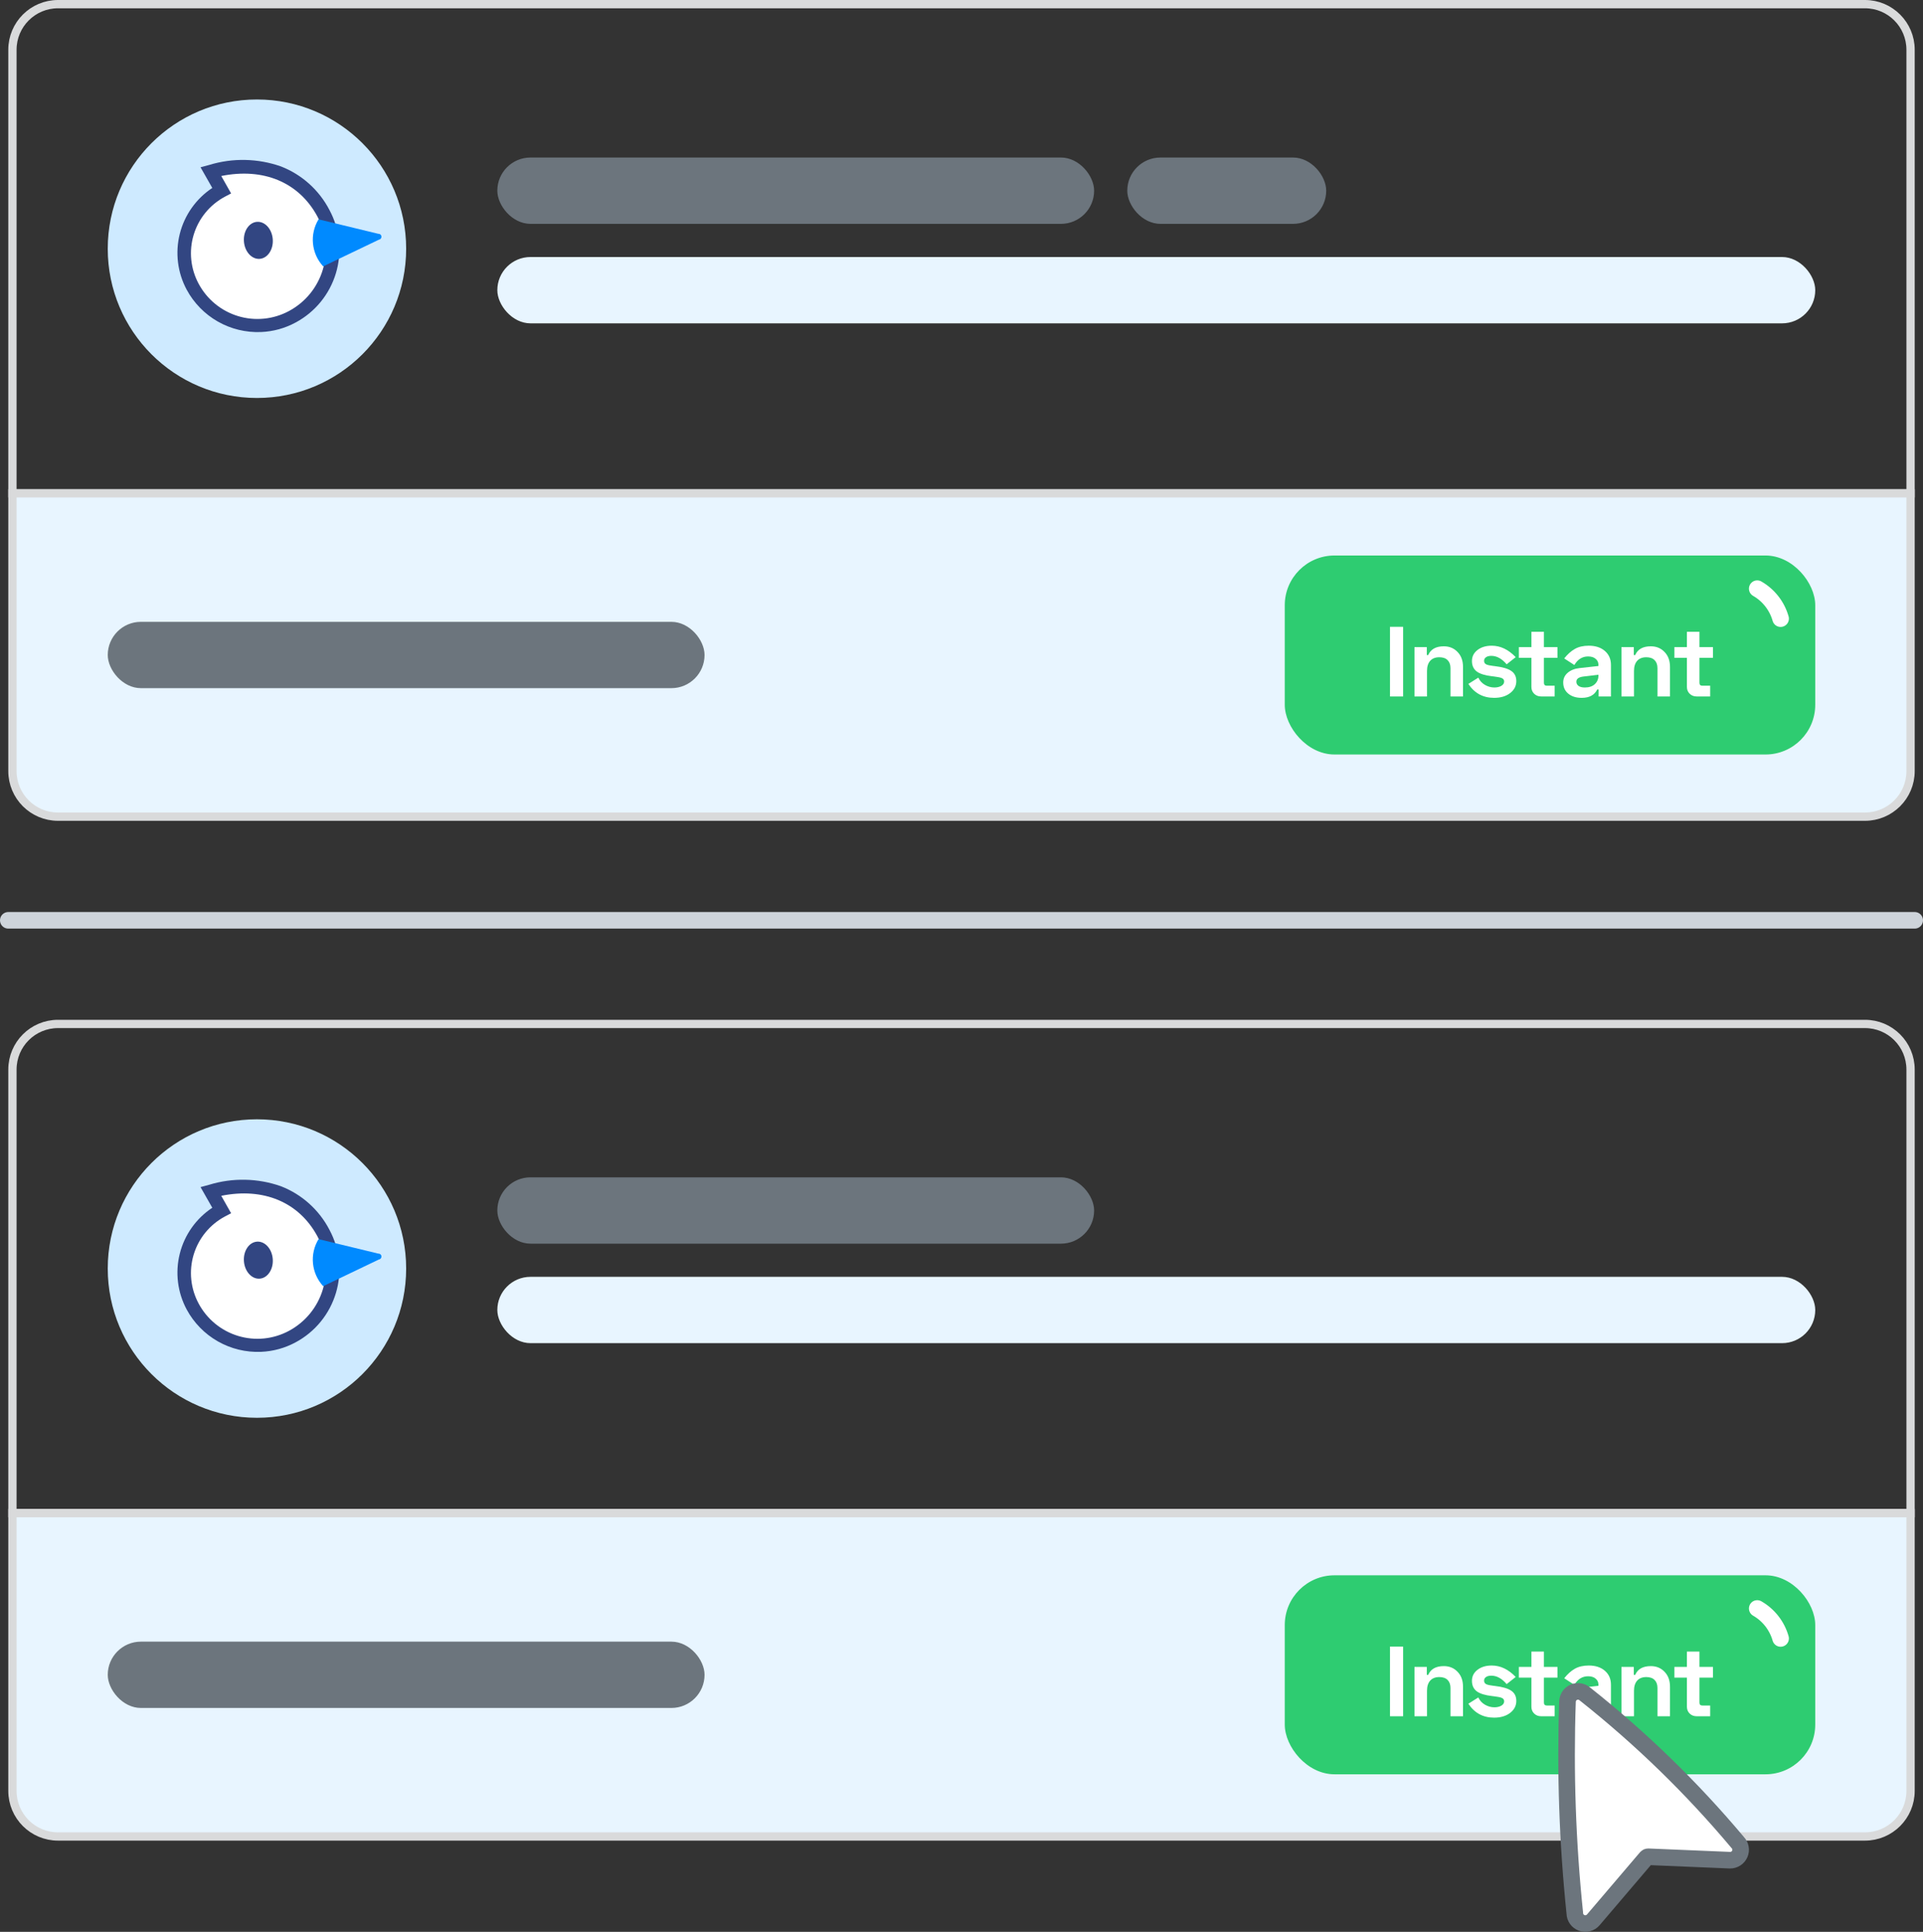 <svg width="232" height="233" viewBox="0 0 232 233" fill="none" xmlns="http://www.w3.org/2000/svg">
<rect x="0" y="0" width="232" height="233" fill="#333333" stroke="none"/>
<path d="M1 111H231" stroke="#CED4DA" stroke-width="2" stroke-linecap="round" stroke-linejoin="round"/>
<path d="M31 48C40.941 48 49 39.941 49 30C49 20.059 40.941 12 31 12C21.059 12 13 20.059 13 30C13 39.941 21.059 48 31 48Z" fill="#CEEAFF"/>
<path d="M25.419 20.679C31.524 19.018 36.516 21.078 39.006 25.712C40.162 27.858 40.418 30.375 39.719 32.71C39.019 35.045 37.421 37.007 35.276 38.164C34.249 38.723 33.121 39.074 31.958 39.196C30.795 39.318 29.619 39.208 28.499 38.873C27.378 38.538 26.335 37.984 25.43 37.244C24.524 36.503 23.774 35.591 23.223 34.559C22.692 33.573 22.36 32.491 22.247 31.376C22.134 30.262 22.241 29.135 22.563 28.062C22.885 26.989 23.415 25.989 24.123 25.121C24.832 24.252 25.704 23.532 26.691 23.001L25.419 20.679Z" fill="white"/>
<path d="M31.497 40.048C29.672 40.123 27.864 39.684 26.277 38.782C24.691 37.879 23.39 36.548 22.523 34.941C21.416 32.879 21.119 30.477 21.69 28.206C22.262 25.936 23.66 23.961 25.612 22.668L24.194 20.178L25.244 19.894C28.072 19.03 31.102 19.093 33.892 20.073C36.417 21.054 38.498 22.922 39.745 25.327C40.37 26.484 40.761 27.753 40.895 29.062C41.029 30.371 40.903 31.693 40.526 32.953C40.148 34.213 39.525 35.386 38.694 36.405C37.862 37.425 36.837 38.27 35.679 38.892C34.391 39.591 32.96 39.987 31.497 40.048ZM26.694 21.229L27.882 23.33L27.125 23.729C26.226 24.21 25.431 24.864 24.785 25.653C24.14 26.442 23.656 27.351 23.363 28.328C23.07 29.304 22.973 30.329 23.078 31.343C23.183 32.358 23.487 33.341 23.973 34.237C24.472 35.167 25.15 35.99 25.968 36.658C26.785 37.326 27.726 37.827 28.737 38.131C29.748 38.436 30.809 38.538 31.859 38.432C32.91 38.327 33.929 38.015 34.859 37.516C35.836 36.993 36.701 36.283 37.403 35.425C38.104 34.567 38.629 33.579 38.948 32.517C39.266 31.456 39.371 30.342 39.258 29.239C39.144 28.137 38.813 27.068 38.285 26.094C36.057 21.975 31.77 20.199 26.694 21.229Z" fill="#324682"/>
<path d="M38.988 32.127C38.292 31.37 37.861 30.407 37.761 29.383C37.66 28.36 37.896 27.331 38.431 26.453L45.629 28.197C45.676 28.193 45.724 28.198 45.769 28.212C45.813 28.226 45.855 28.249 45.891 28.279C45.928 28.31 45.957 28.347 45.979 28.389C46.001 28.43 46.014 28.476 46.018 28.523C46.027 28.616 45.999 28.709 45.94 28.782C45.881 28.855 45.796 28.901 45.703 28.912L38.988 32.127Z" fill="#008AFF"/>
<path d="M31.329 31.221C32.29 31.151 32.996 30.096 32.907 28.863C32.818 27.63 31.966 26.687 31.005 26.757C30.044 26.826 29.338 27.882 29.428 29.115C29.517 30.348 30.369 31.291 31.329 31.221Z" fill="#324682"/>
<path d="M1.5 6C1.5 2.962 3.962 0.5 7 0.5H225C228.038 0.5 230.5 2.962 230.5 6V59.5H1.5V6Z" stroke="#D9DADB"/>
<path d="M1.5 59.5H230.5V93C230.5 96.038 228.038 98.5 225 98.5H7C3.962 98.5 1.5 96.038 1.5 93V59.5Z" fill="#E8F5FF" stroke="#D9DADB"/>
<rect x="60" y="19" width="72" height="8" rx="4" fill="#6C757D"/>
<rect x="13" y="75" width="72" height="8" rx="4" fill="#6C757D"/>
<rect x="60" y="31" width="159" height="8" rx="4" fill="#E8F5FF"/>
<rect x="136" y="19" width="24" height="8" rx="4" fill="#6C757D"/>
<rect x="155" y="67" width="64" height="24" rx="6" fill="#2ECC71"/>
<path d="M167.696 75.6H169.28V84H167.696V75.6ZM170.649 78.048H172.137V79.008H172.305C172.609 78.304 173.237 77.952 174.189 77.952C174.861 77.952 175.413 78.18 175.845 78.636C176.285 79.084 176.505 79.688 176.505 80.448V84H174.993V80.592C174.993 80.176 174.877 79.852 174.645 79.62C174.413 79.388 174.081 79.272 173.649 79.272C173.169 79.272 172.801 79.416 172.545 79.704C172.289 79.992 172.161 80.4 172.161 80.928V84H170.649V78.048ZM178.158 80.988C177.774 80.692 177.582 80.272 177.582 79.728C177.582 79.184 177.806 78.74 178.254 78.396C178.702 78.052 179.274 77.88 179.97 77.88C181.018 77.88 181.982 78.34 182.862 79.26L181.77 80.124C181.194 79.444 180.578 79.104 179.922 79.104C179.642 79.104 179.426 79.16 179.274 79.272C179.122 79.376 179.046 79.52 179.046 79.704C179.046 79.904 179.134 80.048 179.31 80.136C179.486 80.216 179.754 80.276 180.114 80.316L180.318 80.34C181.27 80.452 181.942 80.648 182.334 80.928C182.734 81.2 182.934 81.608 182.934 82.152C182.934 82.736 182.682 83.22 182.178 83.604C181.682 83.98 181.042 84.168 180.258 84.168C178.922 84.168 177.886 83.608 177.15 82.488L178.35 81.732C178.526 82.108 178.794 82.4 179.154 82.608C179.514 82.816 179.894 82.92 180.294 82.92C180.614 82.92 180.89 82.856 181.122 82.728C181.354 82.592 181.47 82.412 181.47 82.188C181.47 82.084 181.438 81.996 181.374 81.924C181.31 81.844 181.21 81.784 181.074 81.744C180.938 81.704 180.81 81.676 180.69 81.66C180.57 81.636 180.41 81.612 180.21 81.588L180.006 81.564C179.166 81.468 178.55 81.276 178.158 80.988ZM183.243 78.048H184.755V76.2H186.267V78.048H187.899V79.344H186.267V82.344C186.267 82.584 186.379 82.704 186.603 82.704H187.563V84H185.931C185.595 84 185.315 83.892 185.091 83.676C184.867 83.46 184.755 83.184 184.755 82.848V79.344H183.243V78.048ZM188.714 79.416C189.114 78.912 189.538 78.532 189.986 78.276C190.442 78.012 191.006 77.88 191.678 77.88C192.486 77.88 193.134 78.092 193.622 78.516C194.11 78.94 194.354 79.5 194.354 80.196V84H192.866V83.16H192.698C192.37 83.832 191.746 84.168 190.826 84.168C190.154 84.168 189.614 84 189.206 83.664C188.798 83.328 188.594 82.876 188.594 82.308C188.594 81.844 188.774 81.456 189.134 81.144C189.502 80.832 189.978 80.644 190.562 80.58L192.842 80.328V80.184C192.842 79.888 192.73 79.648 192.506 79.464C192.29 79.272 191.986 79.176 191.594 79.176C190.898 79.176 190.346 79.52 189.938 80.208L188.714 79.416ZM190.178 82.224C190.178 82.432 190.266 82.6 190.442 82.728C190.618 82.856 190.87 82.92 191.198 82.92C191.71 82.92 192.11 82.788 192.398 82.524C192.694 82.252 192.842 81.904 192.842 81.48V81.384L191.018 81.6C190.458 81.672 190.178 81.88 190.178 82.224ZM195.621 78.048H197.109V79.008H197.277C197.581 78.304 198.209 77.952 199.161 77.952C199.833 77.952 200.385 78.18 200.817 78.636C201.257 79.084 201.477 79.688 201.477 80.448V84H199.965V80.592C199.965 80.176 199.849 79.852 199.617 79.62C199.385 79.388 199.053 79.272 198.621 79.272C198.141 79.272 197.773 79.416 197.517 79.704C197.261 79.992 197.133 80.4 197.133 80.928V84H195.621V78.048ZM202.005 78.048H203.517V76.2H205.029V78.048H206.661V79.344H205.029V82.344C205.029 82.584 205.141 82.704 205.365 82.704H206.325V84H204.693C204.357 84 204.077 83.892 203.853 83.676C203.629 83.46 203.517 83.184 203.517 82.848V79.344H202.005V78.048Z" fill="white"/>
<path d="M212 71C213.377 71.79 214.39 73.088 214.821 74.615" stroke="white" stroke-width="2" stroke-linecap="round" stroke-linejoin="round"/>
<path d="M31 171C40.941 171 49 162.941 49 153C49 143.059 40.941 135 31 135C21.059 135 13 143.059 13 153C13 162.941 21.059 171 31 171Z" fill="#CEEAFF"/>
<path d="M25.419 143.679C31.524 142.018 36.516 144.078 39.006 148.712C40.162 150.858 40.418 153.375 39.719 155.71C39.019 158.045 37.421 160.007 35.276 161.164C34.249 161.723 33.121 162.074 31.958 162.196C30.795 162.318 29.619 162.208 28.499 161.873C27.378 161.538 26.335 160.984 25.43 160.244C24.524 159.503 23.774 158.591 23.223 157.559C22.692 156.573 22.36 155.491 22.247 154.376C22.134 153.262 22.241 152.135 22.563 151.062C22.885 149.989 23.415 148.989 24.123 148.121C24.832 147.252 25.704 146.532 26.691 146.001L25.419 143.679Z" fill="white"/>
<path d="M31.497 163.048C29.672 163.123 27.864 162.685 26.277 161.782C24.691 160.879 23.39 159.548 22.523 157.941C21.416 155.879 21.119 153.477 21.69 151.206C22.262 148.936 23.66 146.961 25.612 145.668L24.194 143.178L25.244 142.894C28.072 142.03 31.102 142.093 33.892 143.073C36.417 144.054 38.498 145.922 39.745 148.327C40.37 149.484 40.761 150.753 40.895 152.062C41.029 153.371 40.903 154.693 40.526 155.953C40.148 157.213 39.525 158.386 38.694 159.405C37.862 160.425 36.837 161.27 35.679 161.892C34.391 162.591 32.96 162.987 31.497 163.048ZM26.694 144.229L27.882 146.33L27.125 146.729C26.226 147.21 25.431 147.864 24.785 148.653C24.14 149.442 23.656 150.351 23.363 151.328C23.07 152.304 22.973 153.329 23.078 154.343C23.183 155.358 23.487 156.341 23.973 157.237C24.472 158.167 25.15 158.99 25.968 159.658C26.785 160.326 27.726 160.827 28.737 161.131C29.748 161.436 30.809 161.538 31.859 161.433C32.91 161.327 33.929 161.015 34.859 160.516C35.836 159.993 36.701 159.283 37.403 158.425C38.104 157.567 38.629 156.579 38.948 155.517C39.266 154.456 39.371 153.342 39.258 152.239C39.144 151.137 38.813 150.068 38.285 149.094C36.057 144.975 31.77 143.199 26.694 144.229Z" fill="#324682"/>
<path d="M38.988 155.127C38.292 154.37 37.861 153.407 37.761 152.383C37.66 151.36 37.896 150.331 38.431 149.453L45.629 151.197C45.676 151.193 45.724 151.198 45.769 151.212C45.813 151.226 45.855 151.249 45.891 151.279C45.928 151.31 45.957 151.347 45.979 151.389C46.001 151.43 46.014 151.476 46.018 151.523C46.027 151.616 45.999 151.709 45.94 151.782C45.881 151.855 45.796 151.901 45.703 151.912L38.988 155.127Z" fill="#008AFF"/>
<path d="M31.329 154.221C32.29 154.151 32.996 153.096 32.907 151.863C32.818 150.63 31.966 149.687 31.005 149.757C30.044 149.826 29.338 150.882 29.428 152.115C29.517 153.348 30.369 154.291 31.329 154.221Z" fill="#324682"/>
<path d="M1.5 129C1.5 125.962 3.962 123.5 7 123.5H225C228.038 123.5 230.5 125.962 230.5 129V182.5H1.5V129Z" stroke="#D9DADB"/>
<path d="M1.5 182.5H230.5V216C230.5 219.038 228.038 221.5 225 221.5H7C3.962 221.5 1.5 219.038 1.5 216V182.5Z" fill="#E8F5FF" stroke="#D9DADB"/>
<rect x="60" y="142" width="72" height="8" rx="4" fill="#6C757D"/>
<rect x="13" y="198" width="72" height="8" rx="4" fill="#6C757D"/>
<rect x="60" y="154" width="159" height="8" rx="4" fill="#E8F5FF"/>
<rect x="155" y="190" width="64" height="24" rx="6" fill="#2ECC71"/>
<path d="M167.696 198.6H169.28V207H167.696V198.6ZM170.649 201.048H172.137V202.008H172.305C172.609 201.304 173.237 200.952 174.189 200.952C174.861 200.952 175.413 201.18 175.845 201.636C176.285 202.084 176.505 202.688 176.505 203.448V207H174.993V203.592C174.993 203.176 174.877 202.852 174.645 202.62C174.413 202.388 174.081 202.272 173.649 202.272C173.169 202.272 172.801 202.416 172.545 202.704C172.289 202.992 172.161 203.4 172.161 203.928V207H170.649V201.048ZM178.158 203.988C177.774 203.692 177.582 203.272 177.582 202.728C177.582 202.184 177.806 201.74 178.254 201.396C178.702 201.052 179.274 200.88 179.97 200.88C181.018 200.88 181.982 201.34 182.862 202.26L181.77 203.124C181.194 202.444 180.578 202.104 179.922 202.104C179.642 202.104 179.426 202.16 179.274 202.272C179.122 202.376 179.046 202.52 179.046 202.704C179.046 202.904 179.134 203.048 179.31 203.136C179.486 203.216 179.754 203.276 180.114 203.316L180.318 203.34C181.27 203.452 181.942 203.648 182.334 203.928C182.734 204.2 182.934 204.608 182.934 205.152C182.934 205.736 182.682 206.22 182.178 206.604C181.682 206.98 181.042 207.168 180.258 207.168C178.922 207.168 177.886 206.608 177.15 205.488L178.35 204.732C178.526 205.108 178.794 205.4 179.154 205.608C179.514 205.816 179.894 205.92 180.294 205.92C180.614 205.92 180.89 205.856 181.122 205.728C181.354 205.592 181.47 205.412 181.47 205.188C181.47 205.084 181.438 204.996 181.374 204.924C181.31 204.844 181.21 204.784 181.074 204.744C180.938 204.704 180.81 204.676 180.69 204.66C180.57 204.636 180.41 204.612 180.21 204.588L180.006 204.564C179.166 204.468 178.55 204.276 178.158 203.988ZM183.243 201.048H184.755V199.2H186.267V201.048H187.899V202.344H186.267V205.344C186.267 205.584 186.379 205.704 186.603 205.704H187.563V207H185.931C185.595 207 185.315 206.892 185.091 206.676C184.867 206.46 184.755 206.184 184.755 205.848V202.344H183.243V201.048ZM188.714 202.416C189.114 201.912 189.538 201.532 189.986 201.276C190.442 201.012 191.006 200.88 191.678 200.88C192.486 200.88 193.134 201.092 193.622 201.516C194.11 201.94 194.354 202.5 194.354 203.196V207H192.866V206.16H192.698C192.37 206.832 191.746 207.168 190.826 207.168C190.154 207.168 189.614 207 189.206 206.664C188.798 206.328 188.594 205.876 188.594 205.308C188.594 204.844 188.774 204.456 189.134 204.144C189.502 203.832 189.978 203.644 190.562 203.58L192.842 203.328V203.184C192.842 202.888 192.73 202.648 192.506 202.464C192.29 202.272 191.986 202.176 191.594 202.176C190.898 202.176 190.346 202.52 189.938 203.208L188.714 202.416ZM190.178 205.224C190.178 205.432 190.266 205.6 190.442 205.728C190.618 205.856 190.87 205.92 191.198 205.92C191.71 205.92 192.11 205.788 192.398 205.524C192.694 205.252 192.842 204.904 192.842 204.48V204.384L191.018 204.6C190.458 204.672 190.178 204.88 190.178 205.224ZM195.621 201.048H197.109V202.008H197.277C197.581 201.304 198.209 200.952 199.161 200.952C199.833 200.952 200.385 201.18 200.817 201.636C201.257 202.084 201.477 202.688 201.477 203.448V207H199.965V203.592C199.965 203.176 199.849 202.852 199.617 202.62C199.385 202.388 199.053 202.272 198.621 202.272C198.141 202.272 197.773 202.416 197.517 202.704C197.261 202.992 197.133 203.4 197.133 203.928V207H195.621V201.048ZM202.005 201.048H203.517V199.2H205.029V201.048H206.661V202.344H205.029V205.344C205.029 205.584 205.141 205.704 205.365 205.704H206.325V207H204.693C204.357 207 204.077 206.892 203.853 206.676C203.629 206.46 203.517 206.184 203.517 205.848V202.344H202.005V201.048Z" fill="white"/>
<path d="M212 194C213.377 194.79 214.39 196.088 214.821 197.615" stroke="white" stroke-width="2" stroke-linecap="round" stroke-linejoin="round"/>
<path d="M189.112 205.202C188.815 213.729 189.109 222.267 189.992 230.754C189.995 231.011 190.076 231.261 190.226 231.47C190.375 231.679 190.586 231.838 190.829 231.925C191.072 232.012 191.335 232.024 191.585 231.957C191.834 231.891 192.057 231.751 192.224 231.555L198.492 224.201C198.75 223.913 198.675 223.945 199.061 223.955L208.721 224.361C208.971 224.363 209.216 224.292 209.425 224.157C209.634 224.021 209.798 223.827 209.897 223.599C209.996 223.371 210.024 223.119 209.979 222.875C209.934 222.63 209.818 222.405 209.644 222.226C204.128 215.65 197.953 209.649 191.215 204.316C191.036 204.158 190.816 204.055 190.581 204.016C190.345 203.978 190.103 204.007 189.883 204.1C189.663 204.192 189.474 204.345 189.337 204.54C189.201 204.735 189.123 204.964 189.112 205.202Z" fill="white" stroke="#6C757D" stroke-width="2" stroke-linecap="round" stroke-linejoin="round"/>
</svg>
